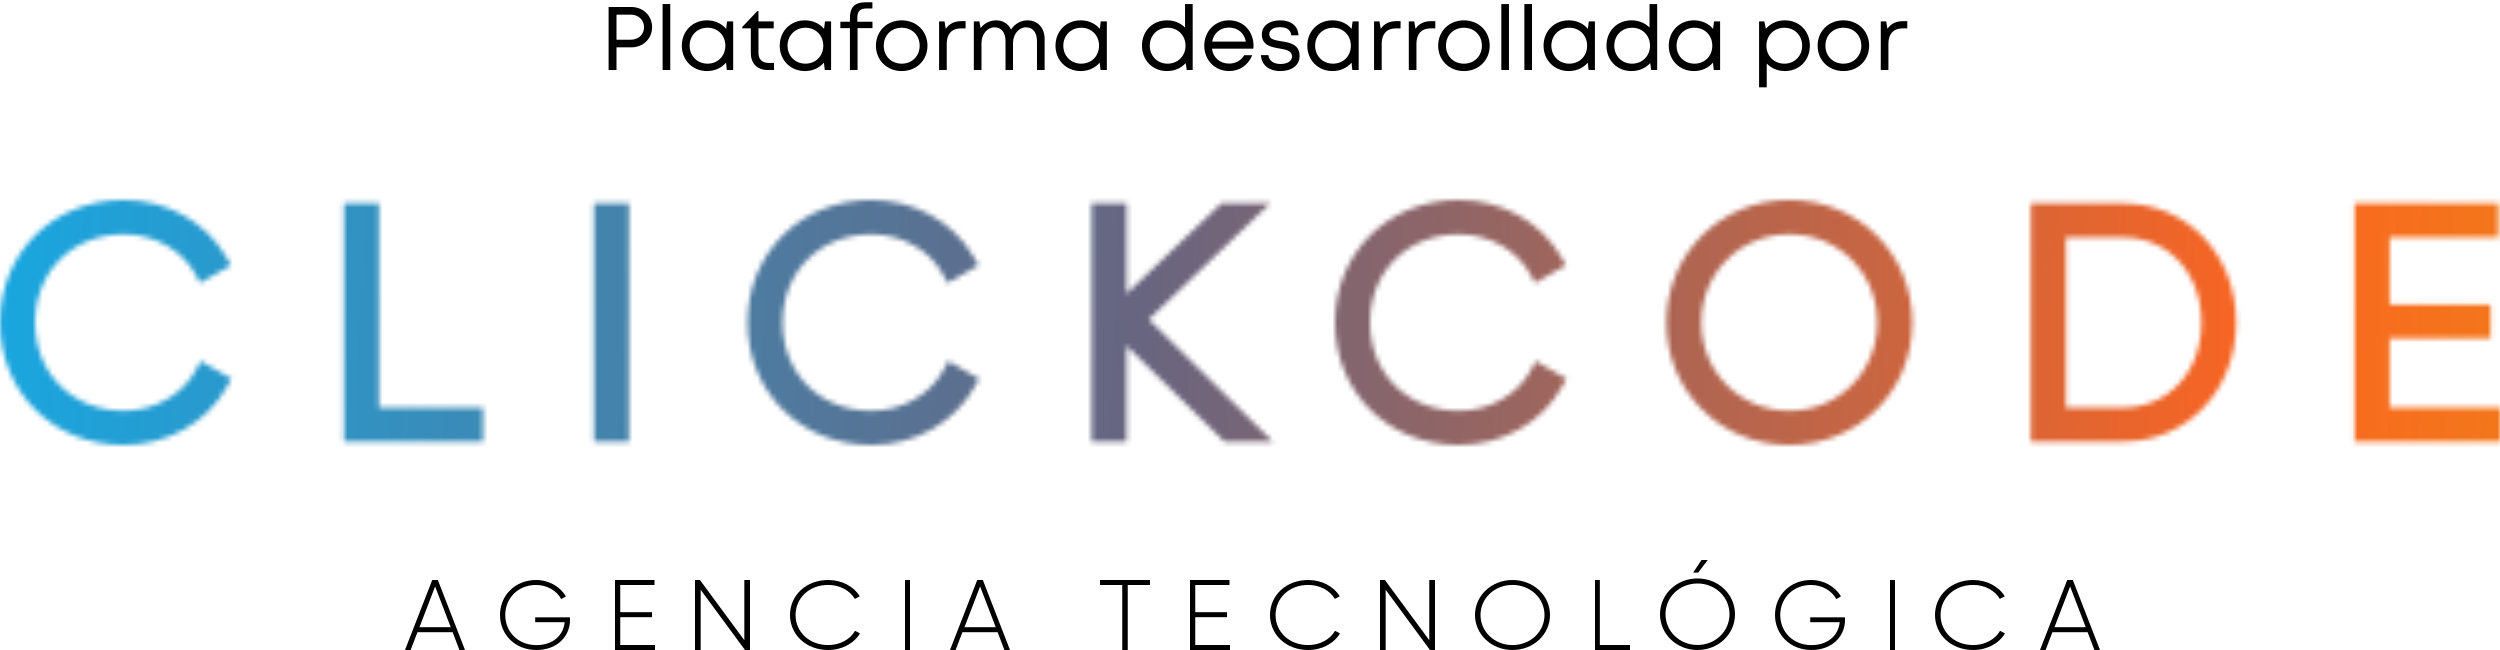 <?xml version="1.0" encoding="UTF-8"?>
<svg width="500px" height="130px" viewBox="0 0 500 130" version="1.1" xmlns="http://www.w3.org/2000/svg" xmlns:xlink="http://www.w3.org/1999/xlink">
    <title>Group 3</title>
    <defs>
        <path d="M24.782,2.84217094e-14 C33.395,2.84217094e-14 41.245,4.398 45.292,11.476 L46.196,13.053 L40.022,16.592 L39.134,14.931 C36.495,10.024 30.873,6.852 24.799,6.852 C14.494,6.852 7.021,14.272 7.021,24.496 C7.021,34.72 14.477,42.148 24.782,42.148 C30.932,42.148 36.612,38.91 39.243,33.894 L40.122,32.208 L46.297,35.738 L45.426,37.307 C41.421,44.518 33.512,49 24.782,49 C10.657,49 0,38.467 0,24.496 C0,10.524 10.657,2.84217094e-14 24.782,2.84217094e-14 Z M174.296,2.84217094e-14 C182.765,2.84217094e-14 190.505,4.253 194.585,11.132 L194.789,11.484 L195.694,13.062 L189.519,16.6 L188.631,14.94 C186,10.032 180.37,6.861 174.296,6.861 C163.991,6.861 156.518,14.272 156.518,24.504 C156.518,34.737 163.991,42.156 174.296,42.156 C180.333,42.156 185.903,39.044 188.598,34.195 L188.757,33.902 L189.636,32.216 L195.811,35.746 L194.94,37.315 C190.935,44.518 183.026,49 174.296,48.992 C160.171,48.992 149.514,38.459 149.514,24.496 C149.514,10.533 160.171,2.84217094e-14 174.296,2.84217094e-14 Z M291.781,1.42108547e-14 C300.242,1.42108547e-14 307.982,4.253 312.069,11.132 L312.274,11.484 L313.179,13.062 L307.004,16.6 L306.116,14.94 C303.485,10.032 297.855,6.861 291.781,6.861 C281.476,6.861 274.003,14.272 274.003,24.504 C274.003,34.737 281.476,42.156 291.781,42.156 C297.818,42.156 303.388,39.044 306.083,34.195 L306.242,33.902 L307.121,32.216 L313.296,35.746 L312.425,37.315 C308.42,44.518 300.511,48.992 291.781,48.992 C277.647,48.992 266.999,38.459 266.999,24.496 C266.999,10.533 277.656,1.42108547e-14 291.781,1.42108547e-14 Z M357.867,0 C371.657,0 382.456,10.758 382.456,24.496 C382.456,38.234 371.657,48.992 357.867,48.992 C344.077,48.992 333.277,38.234 333.277,24.496 C333.277,10.758 344.077,0 357.867,0 Z M75.804,0.693 L75.804,41.522 L96.607,41.522 L96.607,48.307 L68.8,48.307 L68.8,0.693 L75.804,0.693 Z M125.804,0.693 L125.804,48.307 L118.8,48.307 L118.8,0.693 L125.804,0.693 Z M225.318,0.693 L225.318,18.729 L244.253,0.693 L254.013,0.693 L229.767,23.887 L254.549,48.307 L244.873,48.307 L225.318,29.161 L225.318,48.307 L218.314,48.307 L218.314,0.693 L225.318,0.693 Z M424.581,0.693 C437.492,0.693 447.218,10.925 447.218,24.496 C447.218,38.067 437.483,48.307 424.581,48.307 L406.166,48.307 L406.166,0.693 L424.581,0.693 Z M499.682,0.693 L499.682,7.478 L477.932,7.478 L477.932,20.915 L498.107,20.915 L498.107,27.701 L477.932,27.701 L477.932,41.522 L500,41.522 L500,48.307 L470.928,48.307 L470.928,0.693 L499.682,0.693 Z M357.859,6.852 C347.998,6.852 340.265,14.606 340.265,24.496 C340.265,34.386 347.989,42.148 357.859,42.148 C367.728,42.148 375.452,34.394 375.452,24.496 C375.452,14.597 367.728,6.852 357.859,6.852 Z M424.581,7.478 L413.17,7.478 L413.17,41.522 L424.581,41.522 C433.68,41.522 440.282,34.361 440.282,24.496 C440.282,14.631 433.68,7.478 424.581,7.478 Z" id="path-1"></path>
        <linearGradient x1="0%" y1="49.912%" x2="100%" y2="50.088%" id="linearGradient-3">
            <stop stop-color="#05B7F8" offset="0%"></stop>
            <stop stop-color="#686580" offset="24.173%"></stop>
            <stop stop-color="#FA6521" offset="43.033%"></stop>
            <stop stop-color="#DEAA07" offset="58.984%"></stop>
            <stop stop-color="#4CD100" offset="75.668%"></stop>
            <stop stop-color="#05B7F8" offset="100%"></stop>
        </linearGradient>
    </defs>
    <g id="Page-1" stroke="none" stroke-width="1" fill="none" fill-rule="evenodd">
        <g id="Artboard" transform="translate(-55, -14)">
            <g id="Group-3" transform="translate(55, 14.458)">
                <g id="Group-Clipped" transform="translate(0, 39.542)">
                    <mask id="mask-2" fill="white">
                        <use xlink:href="#path-1"></use>
                    </mask>
                    <g id="path-1"></g>
                    <g id="Group" mask="url(#mask-2)">
                        <g transform="translate(-72, -1)" id="Group" fill="url(#linearGradient-3)" fill-rule="nonzero">
                            <rect id="Rectangle-Copy-2" x="0" y="0" width="1238" height="52"></rect>
                        </g>
                    </g>
                </g>
                <g id="Group-2" transform="translate(81, 111.542)" fill="#000000" fill-rule="nonzero">
                    <path d="M9.524,14.437 L2.493,14.437 L1.128,18 L-2.84217094e-14,18 L5.448,4 L6.568,4 L12,18 L10.88,18 L9.524,14.437 Z M9.145,13.437 L6.021,5.294 L2.897,13.437 L9.145,13.437 Z" id="Shape"></path>
                    <path d="M33,11.986 C33,15.262 30.443,18 26.296,18 C21.99,18 19,14.879 19,11 C19,7.121 21.99,4 26.212,4 C28.786,4 31.026,5.32 32.184,7.276 L31.251,7.822 C30.335,6.119 28.394,4.994 26.212,4.994 C22.565,4.994 20.049,7.667 20.049,11.008 C20.049,14.341 22.565,17.022 26.296,17.022 C29.669,17.022 31.709,14.985 31.926,12.442 L26.037,12.442 L26.037,11.473 L32.992,11.473 L32.992,11.986 L33,11.986 Z" id="Path"></path>
                    <polygon id="Path" points="50 17 50 18 42 18 42 4 49.9 4 49.9 5 43.051 5 43.051 10.437 49.408 10.437 49.408 11.437 43.051 11.437 43.051 17"></polygon>
                    <polygon id="Path" points="69 4 69 18 67.991 18 59.135 5.958 59.135 18 58 18 58 4 58.991 4 67.865 16.042 67.865 4"></polygon>
                    <path d="M77,11 C77,7.121 80.171,4 84.649,4 C87.361,4 89.737,5.279 90.956,7.26 L89.967,7.781 C88.995,6.111 86.963,4.986 84.649,4.986 C80.78,4.986 78.113,7.659 78.113,11 C78.113,14.333 80.78,17.014 84.649,17.014 C86.981,17.014 89.048,15.873 90.011,14.162 L91,14.683 C89.799,16.68 87.405,18 84.649,18 C80.171,18 77,14.879 77,11 Z" id="Path"></path>
                    <polygon id="Path" points="101 4 101 18 100 18 100 4"></polygon>
                    <path d="M118.524,14.437 L111.484,14.437 L110.12,18 L109,18 L114.448,4 L115.568,4 L121,18 L119.88,18 L118.524,14.437 Z M118.145,13.437 L115.021,5.294 L111.897,13.437 L118.145,13.437 Z" id="Shape"></path>
                    <polygon id="Path" points="149 5 144.548 5 144.548 18 143.452 18 143.452 5 139 5 139 4 148.992 4 148.992 5"></polygon>
                    <polygon id="Path" points="165 17 165 18 157 18 157 4 164.9 4 164.9 5 158.051 5 158.051 10.437 164.408 10.437 164.408 11.437 158.051 11.437 158.051 17"></polygon>
                    <path d="M173,11 C173,7.121 176.171,4 180.649,4 C183.361,4 185.737,5.279 186.956,7.26 L185.967,7.781 C185.004,6.111 182.963,4.986 180.649,4.986 C176.78,4.986 174.113,7.659 174.113,11 C174.113,14.333 176.78,17.014 180.649,17.014 C182.981,17.014 185.039,15.873 186.011,14.162 L187,14.683 C185.799,16.68 183.405,18 180.649,18 C176.171,18 173,14.879 173,11 Z" id="Path"></path>
                    <polygon id="Path" points="206 4 206 18 204.991 18 196.135 5.958 196.135 18 195 18 195 4 195.982 4 204.856 16.042 204.856 4"></polygon>
                    <path d="M214,11 C214,7.121 217.3,4 221.5,4 C225.7,4 229,7.121 229,11 C229,14.879 225.7,18 221.5,18 C217.3,18 214,14.879 214,11 Z M227.9,11 C227.9,7.667 225.097,4.986 221.5,4.986 C217.903,4.986 215.1,7.659 215.1,11 C215.1,14.333 217.903,17.014 221.5,17.014 C225.097,17.014 227.9,14.333 227.9,11 Z" id="Shape"></path>
                    <polygon id="Path" points="245 17 245 18 238 18 238 4 238.967 4 238.967 17"></polygon>
                    <path d="M251,10.845 C251,6.88 254.3,3.69 258.5,3.69 C262.7,3.69 266,6.88 266,10.845 C266,14.81 262.7,18 258.5,18 C254.3,18 251,14.81 251,10.845 Z M264.9,10.845 C264.9,7.438 262.097,4.698 258.5,4.698 C254.903,4.698 252.1,7.43 252.1,10.845 C252.1,14.252 254.903,16.992 258.5,16.992 C262.097,16.992 264.9,14.252 264.9,10.845 Z M258.648,2.516 L260.543,0 L259.295,0 L257.636,2.516 L258.648,2.516 Z" id="Shape"></path>
                    <path d="M288,11.986 C288,15.262 285.442,18 281.3,18 C276.992,18 274,14.879 274,11 C274,7.121 276.992,4 281.217,4 C283.792,4 286.033,5.32 287.192,7.276 L286.258,7.822 C285.35,6.119 283.4,4.994 281.217,4.994 C277.567,4.994 275.05,7.667 275.05,11.008 C275.05,14.341 277.567,17.022 281.3,17.022 C284.675,17.022 286.717,14.985 286.933,12.442 L281.042,12.442 L281.042,11.473 L288,11.473 L288,11.986 L288,11.986 Z" id="Path"></path>
                    <polygon id="Path" points="298 4 298 18 297 18 297 4"></polygon>
                    <path d="M306,11 C306,7.121 309.171,4 313.649,4 C316.361,4 318.737,5.279 319.956,7.26 L318.967,7.781 C318.004,6.111 315.963,4.986 313.649,4.986 C309.78,4.986 307.113,7.659 307.113,11 C307.113,14.333 309.78,17.014 313.649,17.014 C315.981,17.014 318.039,15.873 319.011,14.162 L320,14.683 C318.799,16.68 316.405,18 313.649,18 C309.18,18 306,14.879 306,11 Z" id="Path"></path>
                    <path d="M336.524,14.437 L329.484,14.437 L328.12,18 L327,18 L332.448,4 L333.568,4 L339,18 L337.88,18 L336.524,14.437 Z M336.145,13.437 L333.021,5.294 L329.897,13.437 L336.145,13.437 Z" id="Shape"></path>
                </g>
                <g id="Plataforma-desarroll" transform="translate(121.72, 0)" fill="#000000" fill-rule="nonzero">
                    <path d="M4.518,0.942 L0,0.942 L0,13.542 L1.579,13.542 L1.579,9.014 L4.518,9.014 C6.913,9.014 8.7,7.282 8.7,4.977 C8.7,2.658 6.895,0.942 4.518,0.942 Z M4.436,7.484 L1.579,7.484 L1.579,2.472 L4.436,2.472 C5.982,2.472 7.088,3.539 7.088,4.977 C7.088,6.417 5.982,7.484 4.436,7.484 Z" id="Shape"></path>
                    <polygon id="Path" points="10.802 13.542 12.332 13.542 12.332 0.353 10.802 0.353"></polygon>
                    <path d="M23.696,3.822 L23.505,5.312 C22.609,4.254 21.262,3.61 19.672,3.61 C16.798,3.61 14.641,5.771 14.641,8.682 C14.641,11.577 16.798,13.755 19.672,13.755 C21.25,13.755 22.589,13.116 23.486,12.07 L23.647,13.542 L24.914,13.542 L24.914,3.822 L23.696,3.822 Z M19.787,12.274 C17.729,12.274 16.204,10.73 16.204,8.682 C16.204,6.636 17.729,5.09 19.787,5.09 C21.848,5.09 23.352,6.615 23.352,8.682 C23.352,10.75 21.848,12.274 19.787,12.274 L19.787,12.274 Z" id="Shape"></path>
                    <path d="M32.018,12.127 C30.696,12.127 29.975,11.403 29.975,10.095 L29.975,5.205 L33.023,5.205 L33.023,3.822 L29.975,3.822 L29.975,1.765 L29.735,1.765 L26.734,4.931 L26.734,5.205 L28.445,5.205 L28.445,10.145 C28.445,12.252 29.734,13.542 31.821,13.542 L33.08,13.542 L33.08,12.127 L32.018,12.127 Z" id="Path"></path>
                    <path d="M43.28,3.822 L43.089,5.312 C42.193,4.254 40.846,3.61 39.256,3.61 C36.382,3.61 34.225,5.771 34.225,8.682 C34.225,11.577 36.382,13.755 39.256,13.755 C40.834,13.755 42.173,13.116 43.07,12.07 L43.231,13.542 L44.498,13.542 L44.498,3.822 L43.28,3.822 Z M39.371,12.274 C37.313,12.274 35.788,10.73 35.788,8.682 C35.788,6.636 37.313,5.09 39.371,5.09 C41.432,5.09 42.936,6.615 42.936,8.682 C42.936,10.75 41.432,12.274 39.371,12.274 L39.371,12.274 Z" id="Shape"></path>
                    <path d="M52.774,3.888 L49.746,3.888 L49.746,3.132 C49.746,1.757 50.285,1.234 51.661,1.234 L52.757,1.234 L52.757,0 L51.382,0 C49.208,0 48.265,1.023 48.265,3.099 L48.265,3.888 L46.35,3.888 L46.35,5.171 L48.265,5.171 L48.265,13.542 L49.795,13.542 L49.795,5.171 L52.774,5.171 L52.774,3.888 Z" id="Path"></path>
                    <path d="M58.62,13.755 C61.566,13.755 63.774,11.595 63.774,8.682 C63.774,5.769 61.566,3.609 58.62,3.609 C55.676,3.609 53.467,5.751 53.467,8.682 C53.467,11.595 55.676,13.755 58.62,13.755 Z M58.62,12.274 C56.541,12.274 55.03,10.763 55.03,8.682 C55.03,6.6 56.54,5.09 58.621,5.09 C60.701,5.09 62.211,6.602 62.211,8.682 C62.211,10.763 60.701,12.275 58.621,12.275 L58.62,12.274 Z" id="Shape"></path>
                    <path d="M70.539,3.772 C69.14,3.772 68.121,4.308 67.433,5.302 L67.184,3.822 L66.098,3.822 L66.098,13.542 L67.628,13.542 L67.628,8.261 C67.628,6.373 68.629,5.219 70.408,5.219 L71.4,5.219 L71.4,3.772 L70.539,3.772 Z" id="Path"></path>
                    <path d="M83.788,3.61 C82.448,3.61 81.215,4.31 80.494,5.452 C79.956,4.319 78.893,3.61 77.514,3.61 C76.284,3.61 75.143,4.19 74.399,5.156 L74.149,3.822 L73.046,3.822 L73.046,13.542 L74.576,13.542 L74.576,8.157 C74.577,6.375 75.751,5.008 77.169,5.008 C78.575,5.008 79.385,6.051 79.385,7.802 L79.385,13.542 L80.882,13.542 L80.882,8.157 C80.884,6.375 82.058,5.008 83.476,5.008 C84.863,5.008 85.675,6.054 85.675,7.802 L85.677,13.542 L87.205,13.542 L87.205,7.325 C87.205,5.154 85.845,3.61 83.788,3.61 L83.788,3.61 Z" id="Path"></path>
                    <path d="M98.432,3.822 L98.241,5.312 C97.345,4.254 95.998,3.61 94.408,3.61 C91.534,3.61 89.377,5.771 89.377,8.682 C89.377,11.577 91.534,13.755 94.408,13.755 C95.986,13.755 97.325,13.116 98.222,12.07 L98.383,13.542 L99.65,13.542 L99.65,3.822 L98.432,3.822 Z M94.523,12.274 C92.465,12.274 90.94,10.73 90.94,8.682 C90.94,6.636 92.465,5.09 94.523,5.09 C96.584,5.09 98.088,6.615 98.088,8.682 C98.088,10.75 96.584,12.274 94.523,12.274 L94.523,12.274 Z" id="Shape"></path>
                    <path d="M115.287,0.353 L115.287,5.051 C114.392,4.149 113.136,3.61 111.689,3.61 C108.766,3.61 106.675,5.771 106.675,8.682 C106.675,11.577 108.766,13.755 111.689,13.755 C113.212,13.755 114.524,13.153 115.426,12.161 L115.632,13.542 L116.817,13.542 L116.817,0.353 L115.287,0.353 Z M111.804,12.275 C109.747,12.275 108.238,10.745 108.238,8.682 C108.238,6.618 109.747,5.09 111.804,5.09 C113.865,5.09 115.386,6.632 115.386,8.682 C115.386,10.717 113.865,12.275 111.804,12.275 Z" id="Shape"></path>
                    <path d="M128.988,8.722 C128.988,5.883 127.039,3.609 124.09,3.609 C121.27,3.609 119.133,5.787 119.133,8.681 C119.133,11.577 121.27,13.755 124.09,13.755 C126.198,13.755 127.907,12.584 128.73,10.579 L127.116,10.579 C126.516,11.629 125.434,12.258 124.09,12.258 C122.249,12.258 120.909,11.075 120.669,9.275 L128.955,9.275 C128.971,9.091 128.988,8.906 128.988,8.722 Z M124.09,5.057 C125.81,5.057 127.126,6.13 127.454,7.86 L120.704,7.86 C121.02,6.168 122.324,5.057 124.089,5.057 L124.09,5.057 Z" id="Shape"></path>
                    <path d="M134.352,13.755 C136.66,13.755 138.198,12.576 138.198,10.759 C138.198,8.377 136.225,8.067 134.547,7.795 C133.25,7.589 132.132,7.403 132.132,6.374 C132.132,5.532 132.965,4.975 134.28,4.975 C135.646,4.975 136.471,5.563 136.529,6.613 L137.977,6.613 C137.919,4.78 136.509,3.609 134.313,3.609 C132.117,3.609 130.651,4.748 130.651,6.423 C130.651,8.617 132.507,8.955 134.166,9.243 C135.482,9.465 136.684,9.69 136.684,10.825 C136.684,11.777 135.73,12.34 134.401,12.34 C133.042,12.34 132.048,11.717 131.966,10.562 L130.469,10.562 C130.551,12.517 132.045,13.755 134.352,13.755 L134.352,13.755 Z" id="Path"></path>
                    <path d="M148.796,3.822 L148.605,5.312 C147.709,4.254 146.362,3.61 144.772,3.61 C141.898,3.61 139.741,5.771 139.741,8.682 C139.741,11.577 141.898,13.755 144.772,13.755 C146.35,13.755 147.689,13.116 148.586,12.07 L148.747,13.542 L150.014,13.542 L150.014,3.822 L148.796,3.822 Z M144.887,12.274 C142.829,12.274 141.304,10.73 141.304,8.682 C141.304,6.636 142.829,5.09 144.887,5.09 C146.948,5.09 148.452,6.615 148.452,8.682 C148.452,10.75 146.948,12.274 144.887,12.274 L144.887,12.274 Z" id="Shape"></path>
                    <path d="M157.533,3.772 C156.134,3.772 155.115,4.308 154.427,5.302 L154.178,3.822 L153.092,3.822 L153.092,13.542 L154.622,13.542 L154.622,8.261 C154.622,6.373 155.623,5.219 157.402,5.219 L158.394,5.219 L158.394,3.772 L157.533,3.772 Z" id="Path"></path>
                    <path d="M164.481,3.772 C163.082,3.772 162.063,4.308 161.375,5.302 L161.126,3.822 L160.04,3.822 L160.04,13.542 L161.57,13.542 L161.57,8.261 C161.57,6.373 162.571,5.219 164.35,5.219 L165.342,5.219 L165.342,3.772 L164.481,3.772 Z" id="Path"></path>
                    <path d="M171.066,13.755 C174.012,13.755 176.22,11.595 176.22,8.682 C176.22,5.769 174.012,3.609 171.066,3.609 C168.122,3.609 165.913,5.751 165.913,8.682 C165.913,11.595 168.122,13.755 171.066,13.755 Z M171.066,12.274 C168.987,12.274 167.476,10.763 167.476,8.682 C167.476,6.6 168.986,5.09 171.067,5.09 C173.147,5.09 174.657,6.602 174.657,8.682 C174.657,10.763 173.147,12.275 171.067,12.275 L171.066,12.274 Z" id="Shape"></path>
                    <polygon id="Path" points="178.544 13.542 180.074 13.542 180.074 0.353 178.544 0.353"></polygon>
                    <polygon id="Path" points="183.152 13.542 184.682 13.542 184.682 0.353 183.152 0.353"></polygon>
                    <path d="M196.046,3.822 L195.855,5.312 C194.959,4.254 193.612,3.61 192.022,3.61 C189.148,3.61 186.991,5.771 186.991,8.682 C186.991,11.577 189.148,13.755 192.022,13.755 C193.6,13.755 194.939,13.116 195.836,12.07 L195.997,13.542 L197.264,13.542 L197.264,3.822 L196.046,3.822 Z M192.137,12.274 C190.079,12.274 188.554,10.73 188.554,8.682 C188.554,6.636 190.079,5.09 192.137,5.09 C194.198,5.09 195.702,6.615 195.702,8.682 C195.702,10.75 194.198,12.274 192.137,12.274 L192.137,12.274 Z" id="Shape"></path>
                    <path d="M208.185,0.353 L208.185,5.051 C207.29,4.149 206.034,3.61 204.587,3.61 C201.664,3.61 199.573,5.771 199.573,8.682 C199.573,11.577 201.664,13.755 204.587,13.755 C206.11,13.755 207.422,13.153 208.324,12.161 L208.53,13.542 L209.715,13.542 L209.715,0.353 L208.185,0.353 Z M204.702,12.275 C202.645,12.275 201.136,10.745 201.136,8.682 C201.136,6.618 202.645,5.09 204.702,5.09 C206.763,5.09 208.284,6.632 208.284,8.682 C208.284,10.717 206.763,12.275 204.702,12.275 Z" id="Shape"></path>
                    <path d="M221.084,3.822 L220.893,5.312 C219.997,4.254 218.65,3.61 217.06,3.61 C214.186,3.61 212.029,5.771 212.029,8.682 C212.029,11.577 214.186,13.755 217.06,13.755 C218.638,13.755 219.977,13.116 220.874,12.07 L221.035,13.542 L222.302,13.542 L222.302,3.822 L221.084,3.822 Z M217.175,12.274 C215.117,12.274 213.592,10.73 213.592,8.682 C213.592,6.636 215.117,5.09 217.175,5.09 C219.236,5.09 220.74,6.615 220.74,8.682 C220.74,10.75 219.236,12.274 217.175,12.274 L217.175,12.274 Z" id="Shape"></path>
                    <path d="M235.258,3.609 C233.7,3.609 232.355,4.252 231.454,5.308 L231.149,3.822 L230.096,3.822 L230.096,17.012 L231.626,17.012 L231.626,12.241 C232.521,13.185 233.796,13.755 235.257,13.755 C238.154,13.755 240.254,11.577 240.254,8.682 C240.254,5.771 238.154,3.609 235.257,3.609 L235.258,3.609 Z M235.142,12.274 C233.085,12.274 231.56,10.728 231.56,8.682 C231.56,6.634 233.085,5.09 235.142,5.09 C237.203,5.09 238.707,6.615 238.707,8.682 C238.707,10.749 237.203,12.274 235.142,12.274 L235.142,12.274 Z" id="Shape"></path>
                    <path d="M246.954,13.755 C249.9,13.755 252.108,11.595 252.108,8.682 C252.108,5.769 249.9,3.609 246.954,3.609 C244.01,3.609 241.801,5.751 241.801,8.682 C241.801,11.595 244.01,13.755 246.954,13.755 Z M246.954,12.274 C244.875,12.274 243.364,10.763 243.364,8.682 C243.364,6.6 244.874,5.09 246.955,5.09 C249.035,5.09 250.545,6.602 250.545,8.682 C250.545,10.763 249.035,12.275 246.955,12.275 L246.954,12.274 Z" id="Shape"></path>
                    <path d="M258.873,3.772 C257.474,3.772 256.455,4.308 255.767,5.302 L255.518,3.822 L254.432,3.822 L254.432,13.542 L255.962,13.542 L255.962,8.261 C255.962,6.373 256.963,5.219 258.742,5.219 L259.734,5.219 L259.734,3.772 L258.873,3.772 Z" id="Path"></path>
                </g>
            </g>
        </g>
    </g>
</svg>